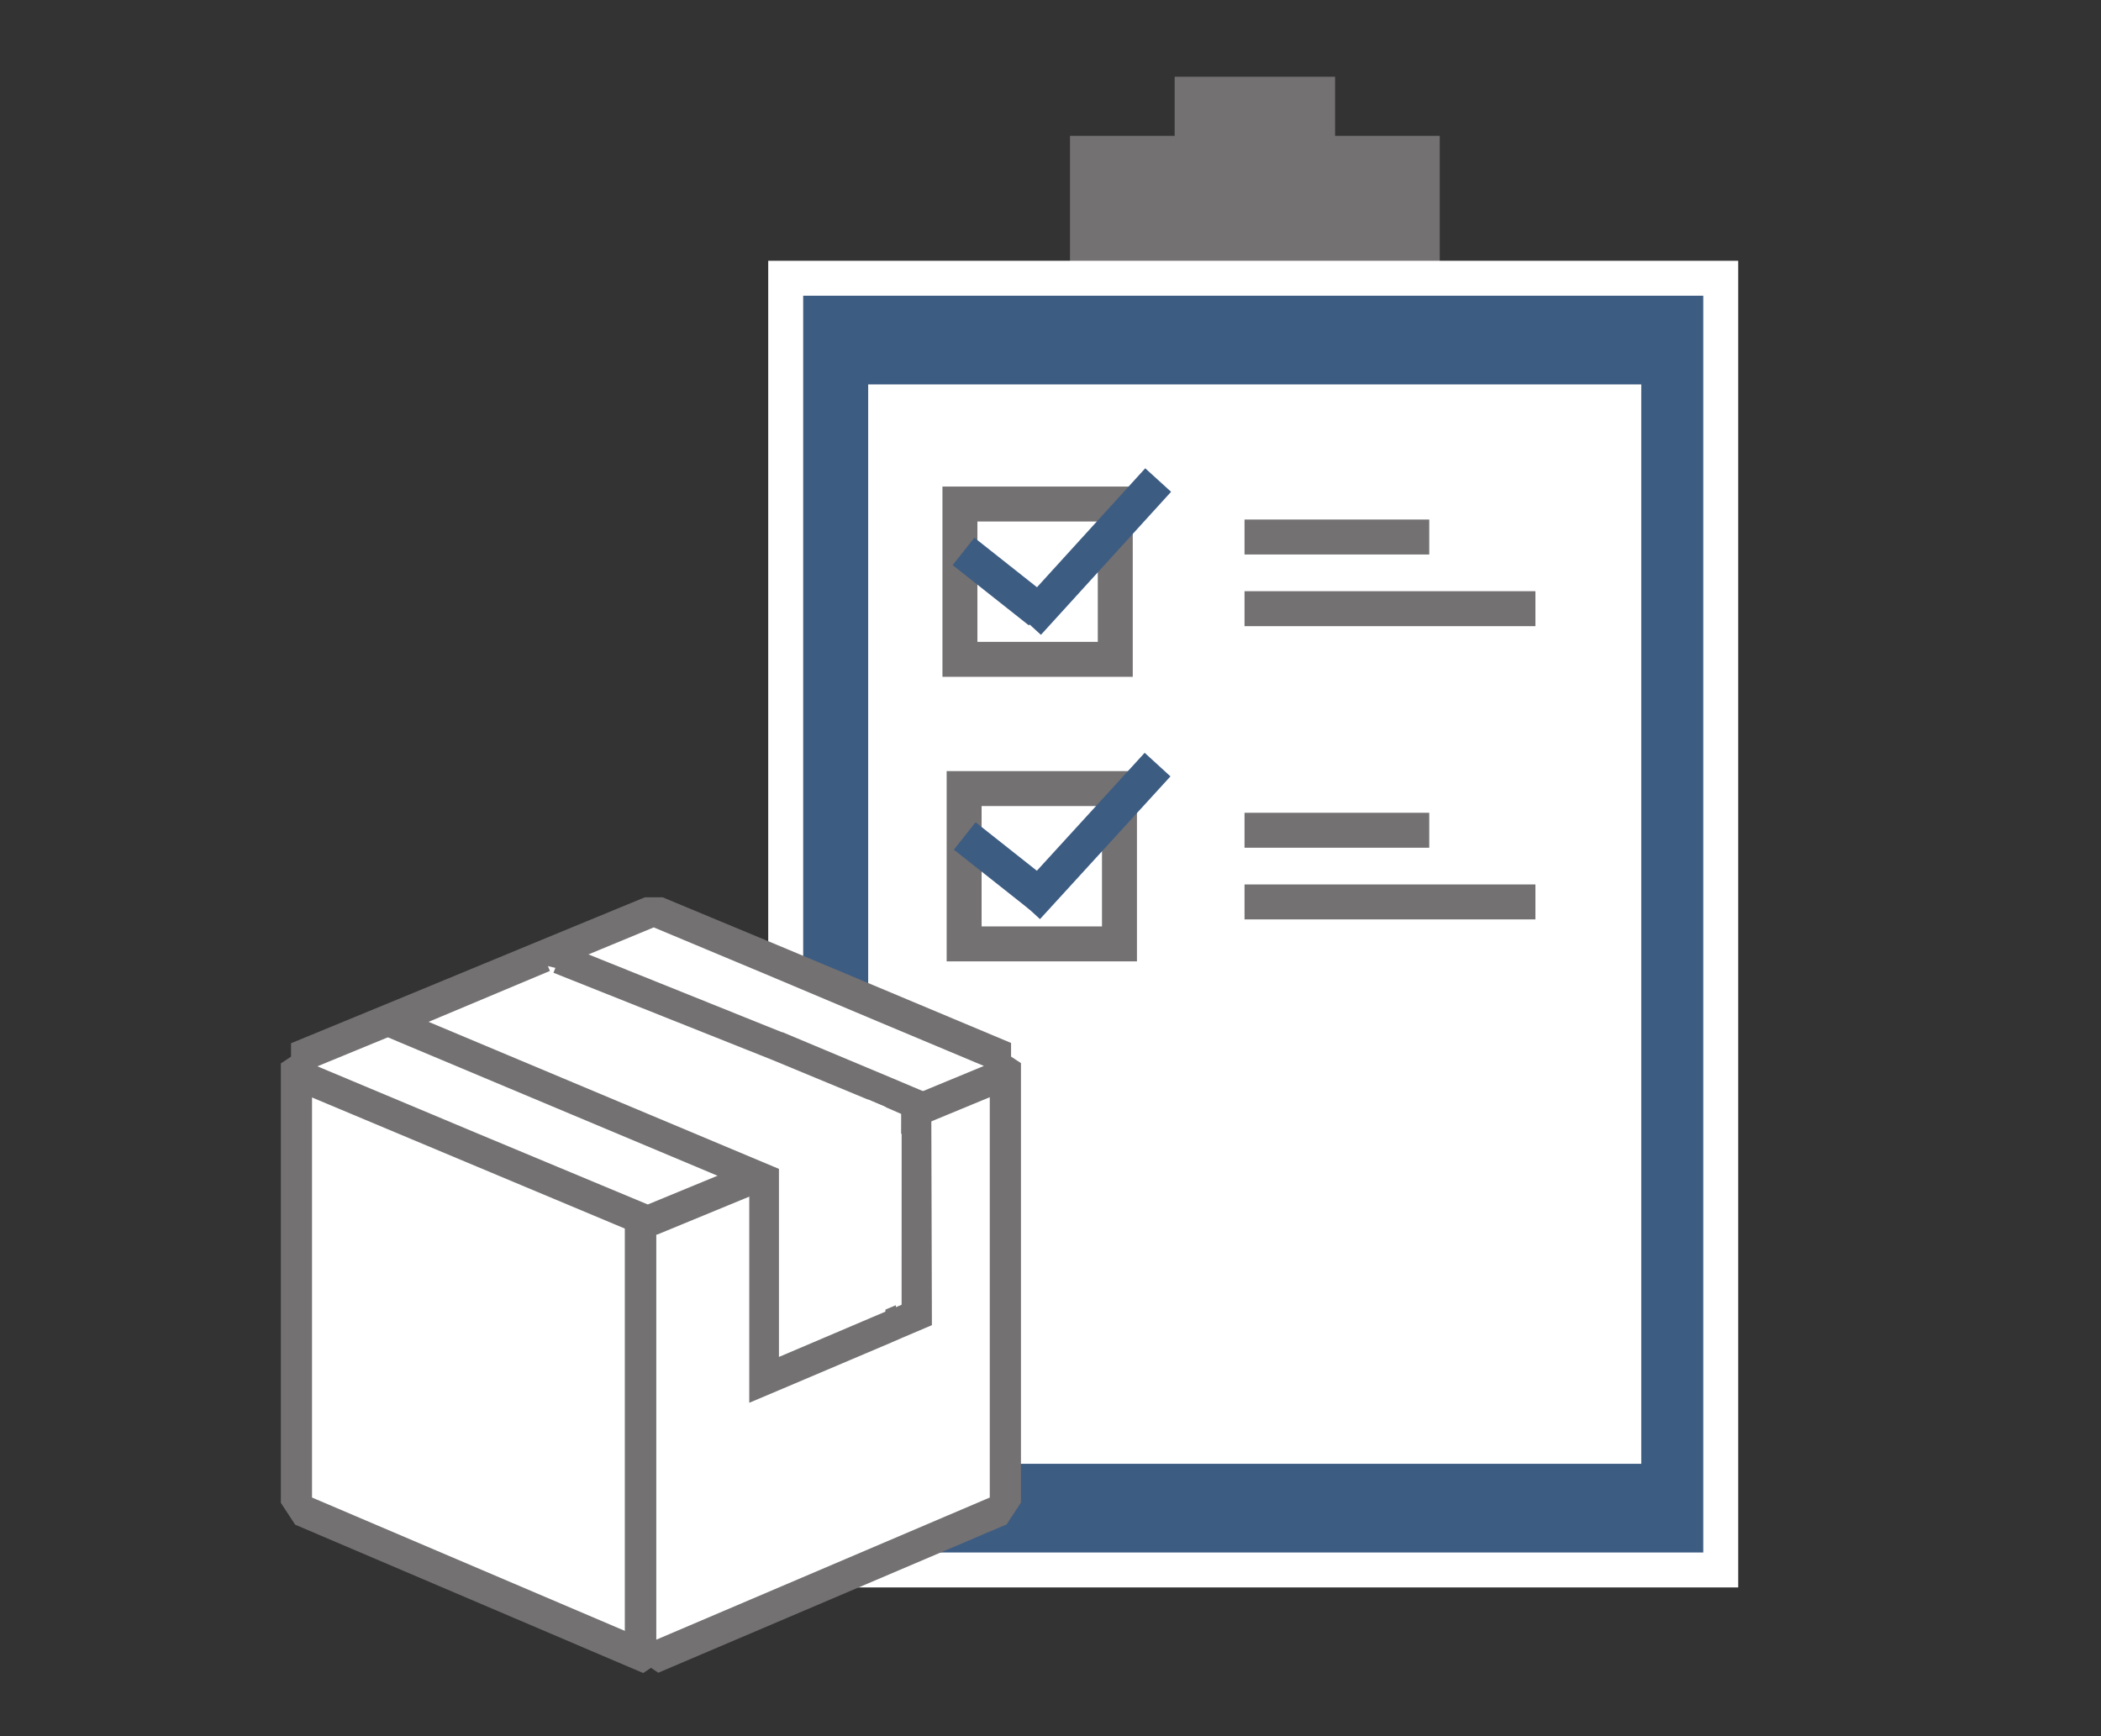 <?xml version="1.0" encoding="utf-8"?>
<!-- Generator: Adobe Illustrator 27.8.1, SVG Export Plug-In . SVG Version: 6.00 Build 0)  -->
<svg version="1.1" id="Layer_1" xmlns="http://www.w3.org/2000/svg" xmlns:xlink="http://www.w3.org/1999/xlink" x="0px" y="0px"
	 viewBox="0 0 700.6 579" style="enable-background:new 0 0 700.6 579;" xml:space="preserve">
<rect x="0" y="0" width="700.6" height="579" fill="#333333" stroke="none"/>
<style type="text/css">
	.st0{fill:#737172;}
	.st1{fill:#3D5C82;stroke:#FFFFFF;stroke-width:11.653;stroke-miterlimit:10;}
	.st2{fill:#FFFFFF;stroke:#3D5C82;stroke-width:10.009;stroke-miterlimit:10;}
	.st3{fill:none;stroke:#737172;stroke-width:11.653;stroke-miterlimit:10;}
	.st4{fill:#FFFFFF;stroke:#737172;stroke-width:3.496;stroke-miterlimit:10;}
	.st5{fill:#737172;stroke:#737172;stroke-width:3.496;stroke-miterlimit:10;}
	.st6{fill:#FFFFFF;}
	.st7{fill:none;stroke:#3D5C82;stroke-width:11.653;stroke-miterlimit:10;}
</style>
<g>
	<polygon class="st0" points="480.1,45.3 480.1,94.8 356.8,94.8 356.8,45.3 391.7,45.3 391.7,25.6 445.2,25.6 445.2,45.3 	"/>
</g>
<rect x="262" y="92.8" class="st1" width="311.8" height="430.8"/>
<rect x="284.5" y="123.2" class="st2" width="267.8" height="370"/>
<rect x="320.1" y="168.1" class="st3" width="51.8" height="51.8"/>
<rect x="321.5" y="263" class="st3" width="51.8" height="51.8"/>
<line class="st3" x1="476.6" y1="179.1" x2="415" y2="179.1"/>
<line class="st3" x1="512" y1="203" x2="415" y2="203"/>
<line class="st3" x1="476.6" y1="276.9" x2="415" y2="276.9"/>
<line class="st3" x1="512" y1="300.8" x2="415" y2="300.8"/>
<g>
	<g>
		<polygon class="st4" points="101,503.7 98.9,500.5 98.9,355.5 103.7,352.3 218.4,401.2 220.5,404.4 220.5,549.5 215.7,552.7 		"/>
		<path class="st5" d="M102.3,355.5L217,404.4v145.1l-114.7-48.9V355.5 M105,349.2l-9.6,6.4v145.1l4.2,6.4L214.3,556l9.6-6.4V404.4
			l-4.2-6.4L105,349.2L105,349.2z"/>
	</g>
	<g>
		<polygon class="st4" points="213.6,549.5 213.6,404.4 215.7,401.2 330.5,352.3 335.3,355.5 335.3,500.5 333.1,503.7 218.4,552.7 
					"/>
		<path class="st5" d="M331.8,355.5v145.1l-114.7,48.9V404.4L331.8,355.5 M329.1,349.2L214.3,398l-4.2,6.4v145.1l9.6,6.4L334.5,507
			l4.2-6.4V355.5L329.1,349.2L329.1,349.2z"/>
	</g>
	<g>
		<polygon class="st4" points="214.8,406.8 101,359.1 100.1,358.7 100.1,352.3 134.6,338.1 182.5,318.3 216.7,304.2 219.3,304.2 
			334,352.3 334,358.7 217.5,406.8 		"/>
		<path class="st5" d="M218,307.4l37.3,15.6l38.2,16.1l39.1,16.4l-0.9,0.4l-26.6,11l-7,2.9l-4.7,1.9l-38.2,15.7l-5,2.1L216,403.6
			l-56.8-23.7l-57-23.9l-0.9-0.4l34.5-14.2l47.9-19.8L218,307.4 M215.4,301l-34.2,14.1l-47.9,19.8l-34.5,14.2v12.8l0.9,0.4l57,23.9
			l56.8,23.8h5.3l34.2-14.1l5-2.1l38.2-15.8l4.7-1.9l7-2.9l26.6-11l0.9-0.4V349l-39.1-16.4l-38.2-16L220.6,301H215.4L215.4,301z"/>
	</g>
	<g>
		<polygon class="st4" points="254.7,393.2 127.7,339.8 180.9,317.6 259.2,348.7 297,364.6 297,442.2 254.7,460.1 		"/>
		<path class="st5" d="M185.2,322.8l72.8,29l44.4,18.4v66.1L258,455.2V391l-119.6-50.2l44.3-18.6 M121,340.5l12.7,5.4l117.9,49.5
			v59.9v9.9l9-3.8l35.8-15.2l3.9-1.7l8.7-3.7l-0.2-71.4l-0.1-3.2l-12.3-5.2l-35.8-15h-0.1h-0.1l-77.1-31l0,0L121,340.5z"/>
	</g>
	<polygon class="st6" points="289.5,366.7 300.5,371.5 300.4,434.6 278.1,444 	"/>
</g>
<g>
	<line class="st7" x1="321.3" y1="183.9" x2="346.7" y2="204"/>
	<line class="st7" x1="386.2" y1="160.1" x2="342.8" y2="207.8"/>
</g>
<g>
	<line class="st7" x1="321.7" y1="278.8" x2="347.1" y2="298.9"/>
	<line class="st7" x1="386" y1="255" x2="342.5" y2="302.6"/>
</g>
</svg>
